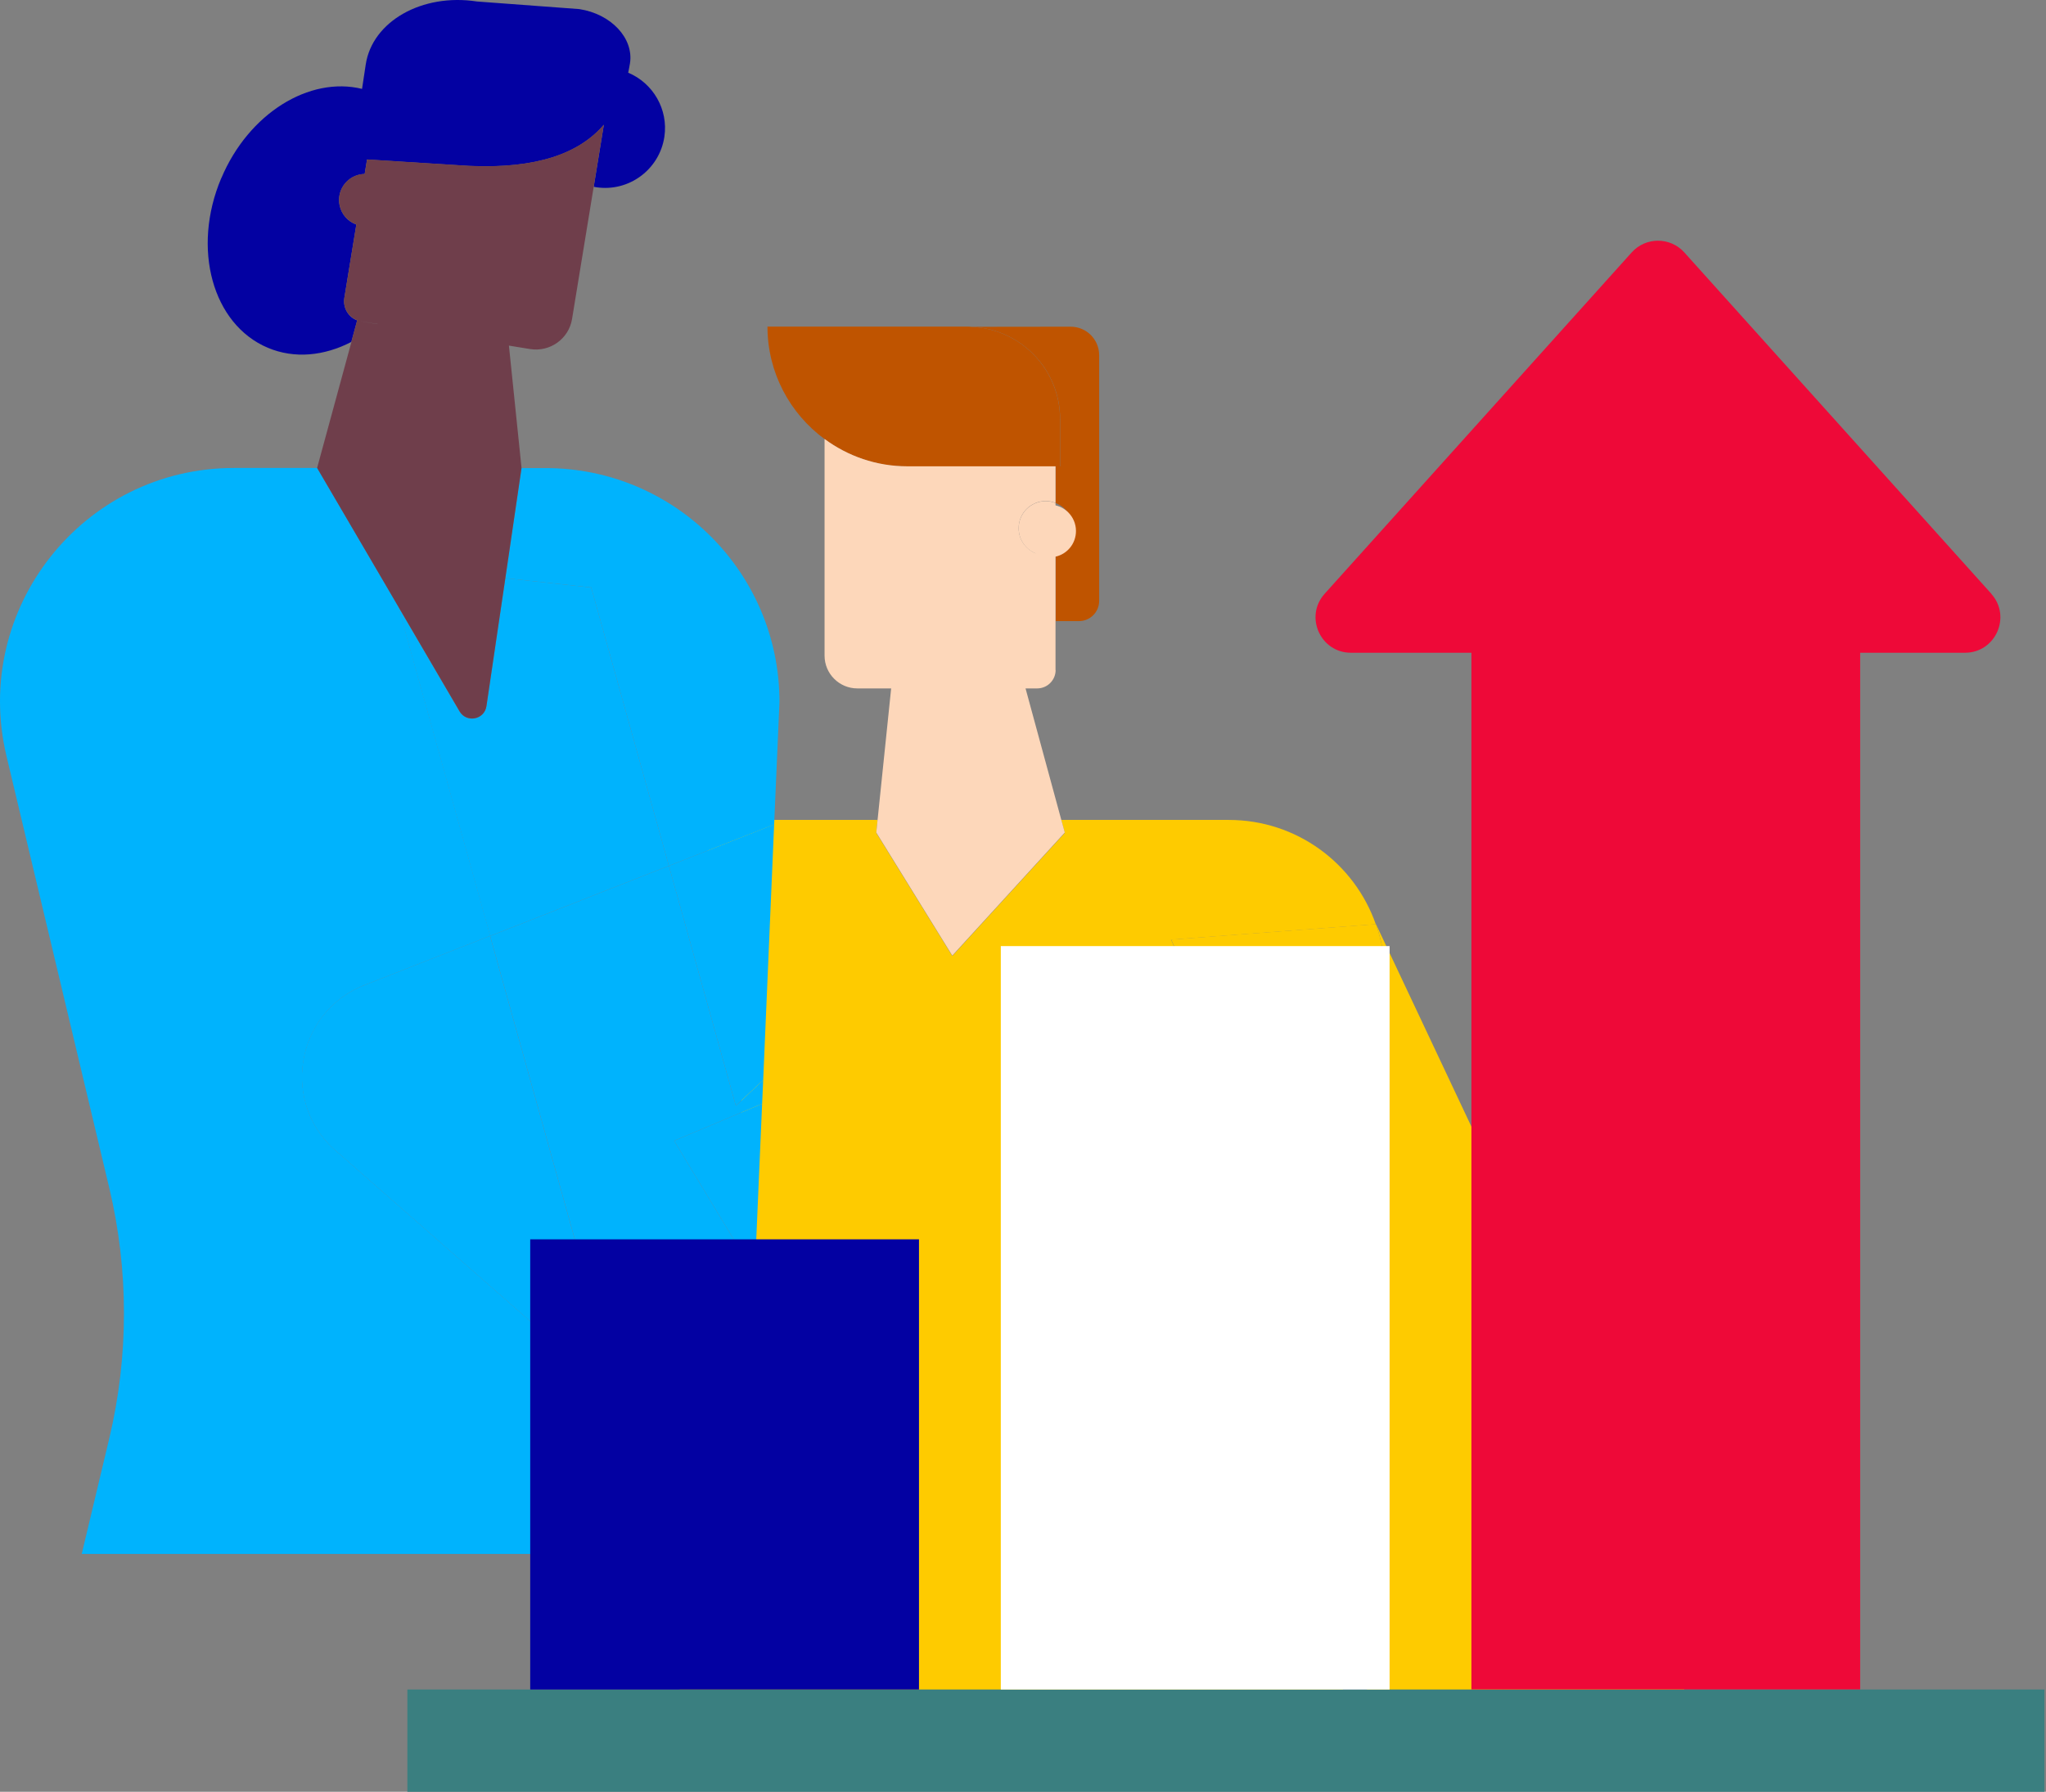 <svg width="282" height="247" viewBox="0 0 282 247" fill="none" xmlns="http://www.w3.org/2000/svg">
<rect x="0" y="0" width="282" height="247" fill="#808080" stroke="none"/>
<path d="M147.875 72.82C147.875 71.231 146.891 69.886 145.498 69.345V64.297H146.121V57.789C146.121 50.888 140.63 45.266 133.778 45.053L147.563 45.036C149.743 45.036 151.497 46.79 151.497 48.971V82.836C151.497 84.377 150.251 85.622 148.711 85.622H145.498V76.312C146.891 75.771 147.875 74.427 147.875 72.837V72.82Z" fill="#BF5400"/>
<path d="M120.943 120.963H102.191V225.87H120.943V120.963Z" fill="#FECB00"/>
<path d="M207.164 164.647H188.412V238.491H207.164V164.647Z" fill="#FECB00"/>
<path d="M186.592 183.612L183.101 223.657L185.461 234.492H93.995L93.635 232.722L97.454 198.971L98.536 199.561C101.142 201.004 104.01 201.709 106.863 201.709C111.026 201.709 115.173 200.2 118.402 197.283C123.861 192.365 125.598 184.514 122.73 177.744L104.748 134.535L105.781 125.356L101.257 126.175L96.044 113.636C97.65 113.259 99.322 113.029 101.044 113.029H120.96L120.779 114.816L131.254 131.781L146.76 114.816L146.268 113.029H169.364C178.74 113.029 186.69 119.029 189.624 127.405L161.398 129.536L186.576 183.628L186.592 183.612Z" fill="#FECB00"/>
<path d="M207 227.444L186.592 183.596L190.87 134.503C190.87 131.995 190.428 129.602 189.641 127.373L231.44 216.068C233.325 220.052 234.046 224.494 233.538 228.887L231.571 234.46H207.196L207 227.428V227.444Z" fill="#FECB00"/>
<path d="M186.592 183.613L161.414 129.52L189.641 127.389C190.427 129.618 190.87 132.012 190.87 134.52L186.592 183.613Z" fill="#FECB00"/>
<path d="M86.57 181.531L87.488 173.187L97.454 178.695L93.635 212.445L87.258 181.531H86.57Z" fill="#6F3E4B"/>
<path d="M133.761 45.037C133.63 45.037 133.483 45.02 133.352 45.02H105.781C105.781 51.38 108.879 57.019 113.649 60.527C116.845 62.887 120.779 64.297 125.057 64.297H146.104V57.789C146.104 50.889 140.613 45.266 133.761 45.053V45.037Z" fill="#BF5400"/>
<path d="M144.137 76.558C142.072 76.558 140.4 74.886 140.4 72.821C140.4 70.755 142.072 69.084 144.137 69.084C144.613 69.084 145.072 69.182 145.482 69.346V76.296C145.055 76.46 144.613 76.558 144.137 76.558Z" fill="#FDD7BA"/>
<path d="M30.51 24.547C34.28 15.614 42.64 10.483 49.901 12.253L50.409 8.893C51.311 2.943 58.179 -0.958 65.736 0.205L79.849 1.254C84.226 1.927 87.356 5.254 86.832 8.713C86.766 9.155 86.668 9.598 86.586 10.024C89.996 11.45 92.143 15.056 91.569 18.876C90.881 23.383 86.668 26.498 82.16 25.809C82.046 25.793 81.947 25.76 81.832 25.744L83.226 17.204C81.505 19.203 79.193 20.711 76.177 21.679C73.079 22.662 69.293 23.088 64.654 22.875L59.408 22.547L50.59 21.99L50.262 23.99C50.049 23.99 49.836 24.006 49.623 24.055C47.672 24.449 46.41 26.334 46.803 28.284C47.066 29.563 47.967 30.547 49.114 30.956L47.459 41.086C47.246 42.431 48 43.709 49.229 44.168L48.426 47.135C44.689 49.069 40.591 49.495 36.903 47.938C29.28 44.709 26.396 34.251 30.494 24.564L30.51 24.547Z" fill="#0301A2"/>
<path d="M81.488 80.984L69.654 79.705L71.883 64.526H75.194C92.995 64.526 107.436 78.951 107.436 96.769L106.699 113.669L92.192 119.357L81.488 80.984Z" fill="#00B3FD"/>
<path d="M67.555 129.011L50.426 135.732C40.575 139.437 38.509 152.468 46.738 159.025L103.617 208.905L103.584 214.216H11.266L15.069 198.25C17.757 186.923 17.757 175.121 15.069 163.795L0.89 104.211C-3.929 83.951 11.43 64.51 32.248 64.51H43.722L54.901 83.606L67.572 128.995L67.555 129.011Z" fill="#00B3FD"/>
<path d="M101.306 194.775L103.715 191.677L103.6 208.904L46.721 159.024C38.492 152.451 40.558 139.436 50.409 135.732L67.539 129.011L81.767 179.973C84.225 188.792 95.667 201.971 101.306 194.758V194.775Z" fill="#00B3FD"/>
<path d="M101.421 152.419L92.192 119.357L106.699 113.652L105.191 148.894L101.421 152.419Z" fill="#00B3FD"/>
<path d="M92.914 157.254L105.043 152.156L104.027 175.646L92.914 157.254Z" fill="#00B3FD"/>
<path d="M54.884 83.623L63.342 98.081C64.293 99.703 66.768 99.228 67.047 97.359L69.653 79.705L81.488 80.984L92.192 119.357L67.555 129.028L54.884 83.639V83.623Z" fill="#00B3FD"/>
<path d="M92.913 157.255L104.027 175.646L103.797 181.023L103.732 191.677L101.322 194.775C95.683 201.988 84.242 188.809 81.783 179.99L67.555 129.028L92.192 119.357L101.42 152.435L105.191 148.895L105.043 152.157L92.913 157.255Z" fill="#00B3FD"/>
<path d="M52.049 44.66L49.82 44.315C49.721 44.315 49.639 44.266 49.541 44.25C49.623 44.266 49.705 44.299 49.787 44.315L52.033 44.676C52.033 44.676 52.033 44.676 52.049 44.66ZM48.426 47.118L49.23 44.151C48 43.676 47.246 42.398 47.459 41.07L49.115 30.94C47.967 30.53 47.05 29.546 46.804 28.268C46.41 26.317 47.672 24.432 49.623 24.039C49.836 23.99 50.049 23.99 50.262 23.973L50.59 21.973L59.409 22.531L64.654 22.859C69.277 23.072 73.079 22.645 76.178 21.662C79.177 20.695 81.505 19.203 83.226 17.187L81.833 25.727L78.849 43.955C78.407 46.709 75.801 48.561 73.063 48.118L70.145 47.643L71.883 64.51L69.654 79.689L67.047 97.343C66.769 99.211 64.31 99.687 63.343 98.064L54.885 83.606L43.706 64.51L48.443 47.118H48.426Z" fill="#6F3E4B"/>
<path d="M281.779 232.903H56.147V247H281.779V232.903Z" fill="#3A7F80"/>
<path d="M126.664 170.844H73.08V232.903H126.664V170.844Z" fill="#0301A2"/>
<path d="M191.526 130.422H137.941V232.903H191.526V130.422Z" fill="white"/>
<path d="M274.468 81.853L232.145 34.792C230.211 32.645 226.834 32.645 224.9 34.792L182.576 81.853C179.757 84.984 181.986 89.983 186.199 89.983H202.804V232.886H256.388V89.983H270.829C275.058 89.983 277.271 84.984 274.452 81.853H274.468Z" fill="#EE0938"/>
<path d="M145.482 92.392V76.738C147.104 76.377 148.301 74.935 148.301 73.197C148.301 71.198 146.678 69.575 144.678 69.575C142.679 69.575 141.056 71.198 141.056 73.197C141.056 74.509 141.761 75.656 142.81 76.296C141.4 75.754 140.4 74.41 140.4 72.804C140.4 70.739 142.072 69.067 144.138 69.067C144.613 69.067 145.072 69.165 145.482 69.329V64.28H125.058C120.779 64.28 116.845 62.871 113.649 60.51V90.376C113.649 92.884 115.682 94.9 118.173 94.9H122.828L120.96 112.98L120.779 114.767L131.254 131.732L146.76 114.767L146.268 112.98L141.351 94.9H142.957C144.351 94.9 145.498 93.769 145.498 92.359L145.482 92.392Z" fill="#FDD7BA"/>
</svg>
